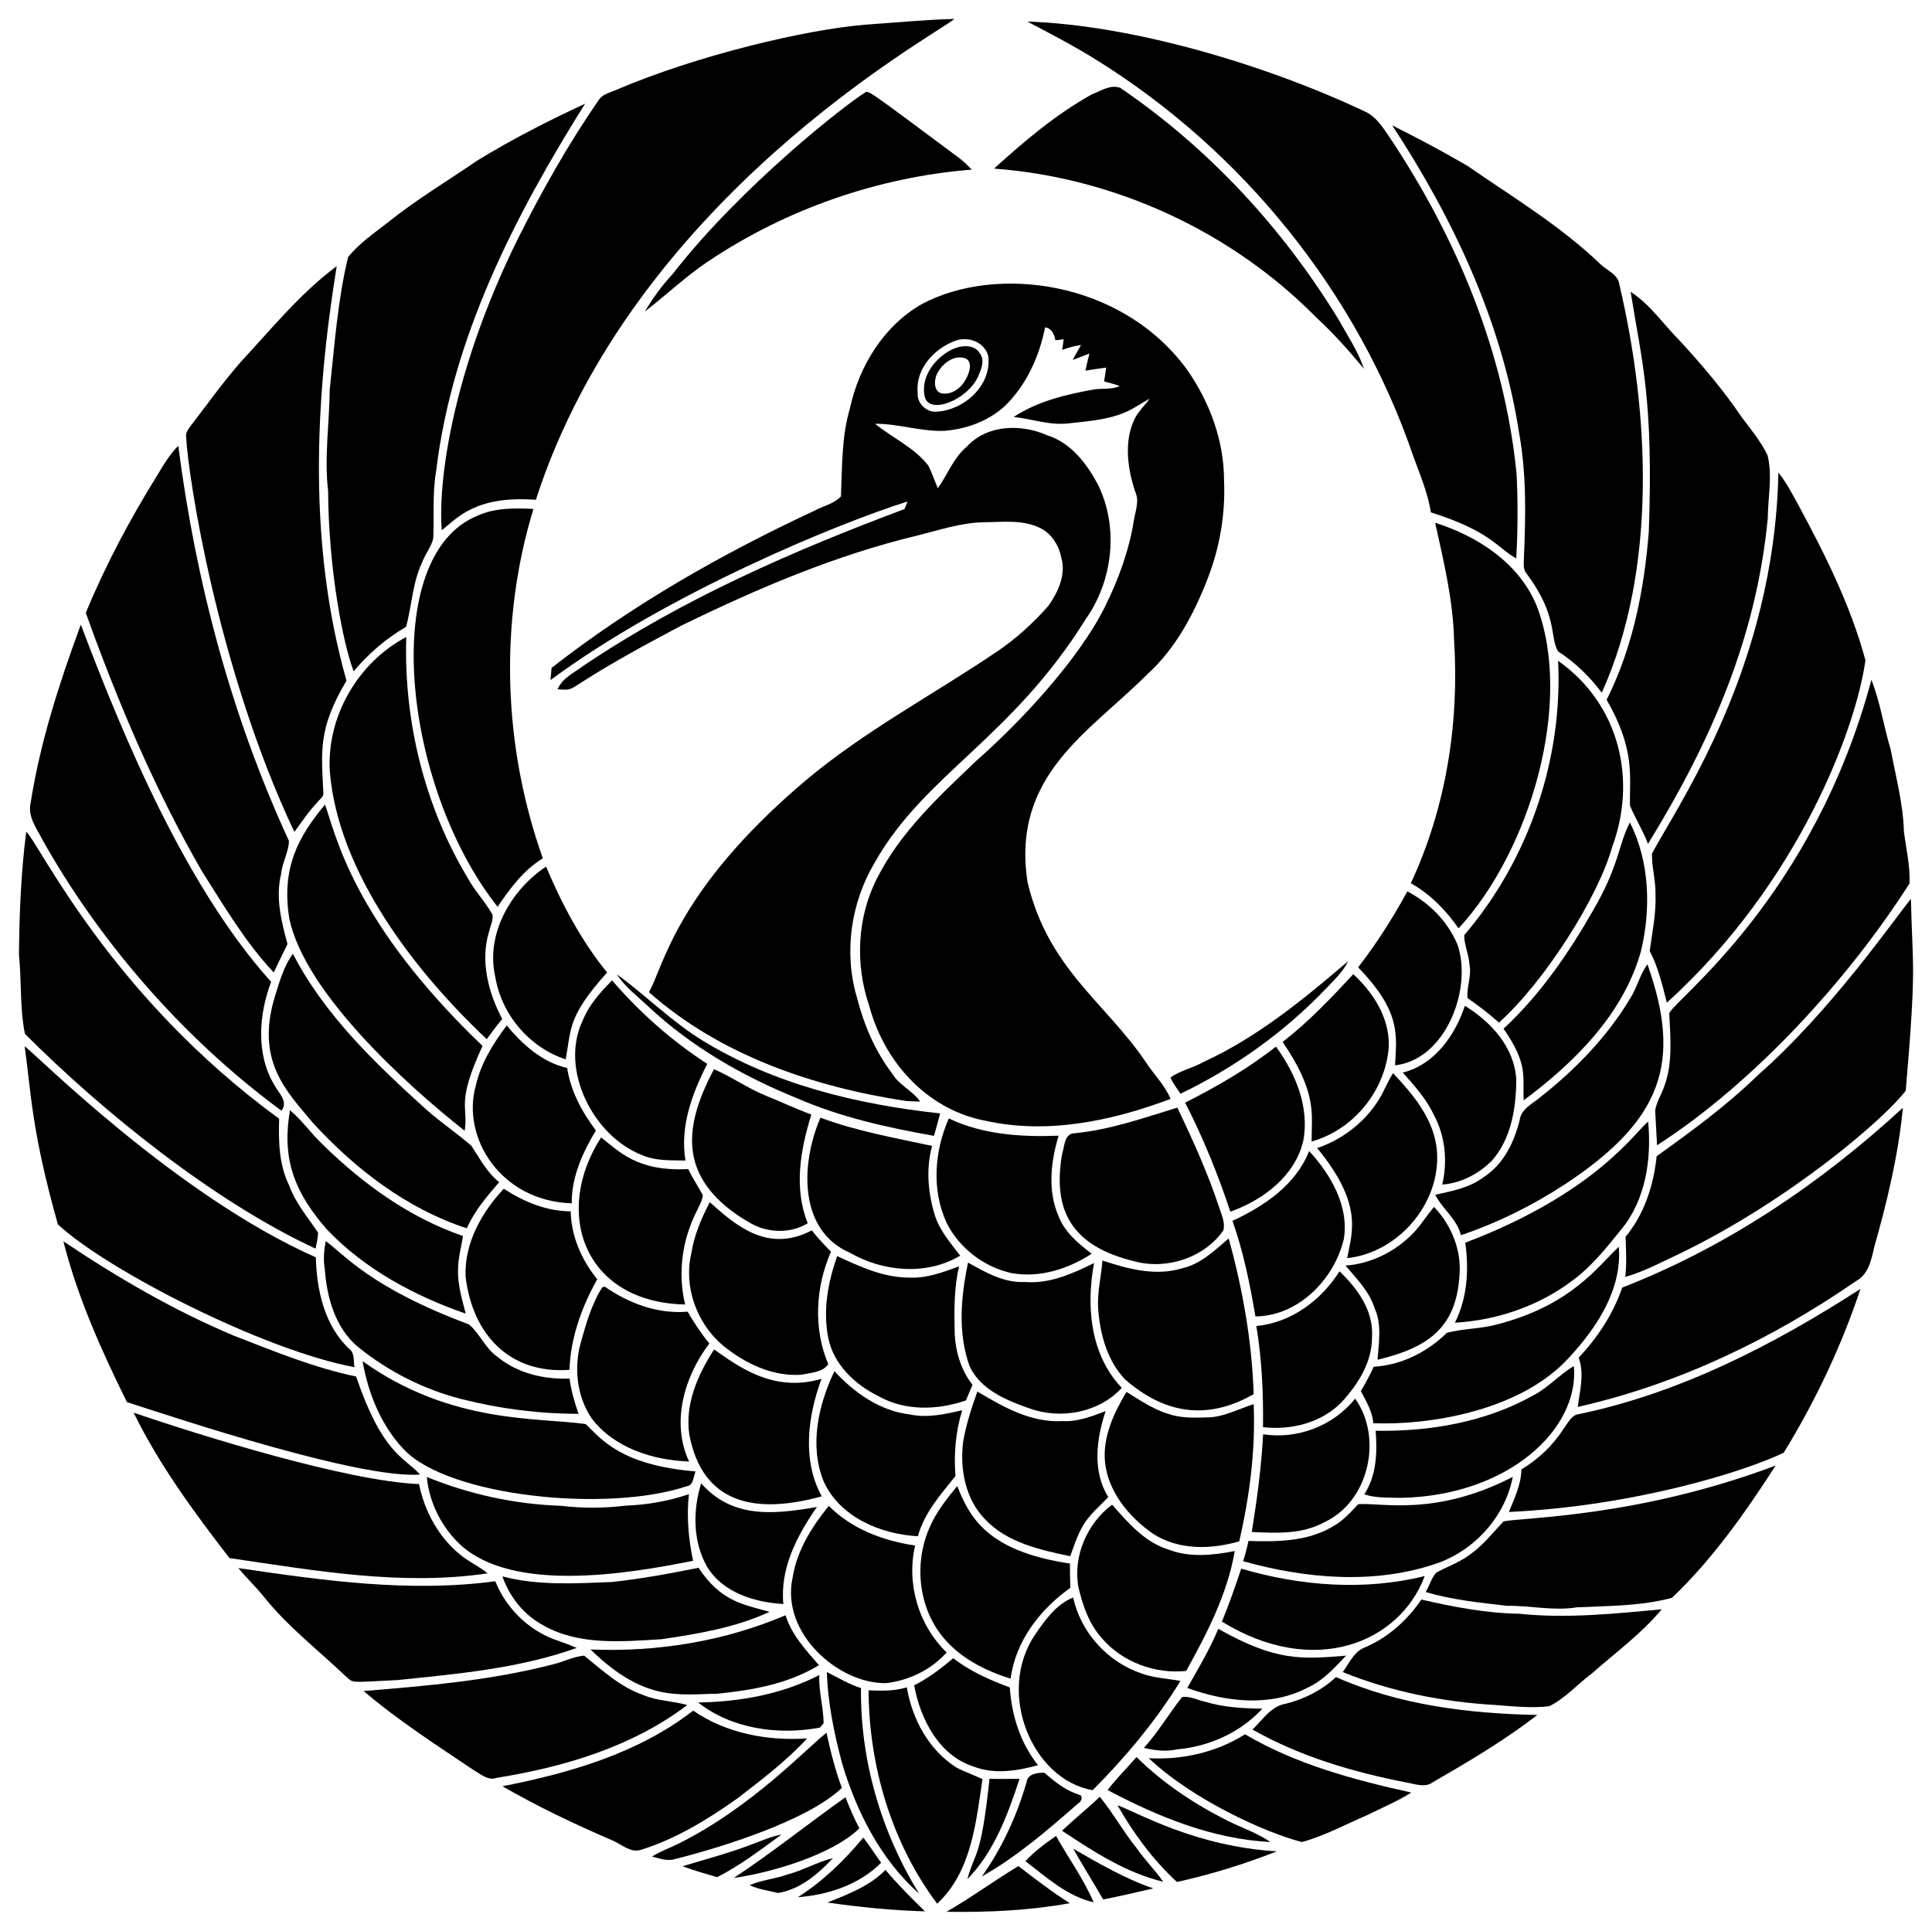 <?xml version="1.0" encoding="UTF-8"?>
<!DOCTYPE svg  PUBLIC '-//W3C//DTD SVG 1.1//EN'  'http://www.w3.org/Graphics/SVG/1.1/DTD/svg11.dtd'>
<svg enable-background="new 0 0 1632.799 1632" version="1.1" viewBox="0 0 1632.8 1632" xml:space="preserve" xmlns="http://www.w3.org/2000/svg">

	<path d="m731.57 20.835c25.005-1.717 50.01-4.177 75.044-4.835-17.404 14.503-271.49 151.75-353.76 406.46-51.66-3.85-66.86 16.001-79.507 25.692-3.257-39.303 8.085-132.78 64.515-246.7 20.399-40.597 42.715-80.308 68.664-117.64 3.433-4.635 9.556-5.636 14.505-7.954 68.071-29.105 160.2-50.974 210.54-55.016z"/>
	<path d="m868.27 18.231c88.051 2.858 200.74 36.12 285.01 75.902 9.556 4.177 15.163 13.246 20.828 21.486 56.905 85.029 97.588 182.59 107.6 284.95 1.23 23.803 1.03 47.635-0.258 71.439-16.616-9.279-21.297-22.835-72.154-38.938-2.546-16.193-8.984-31.385-14.591-46.691-47.264-138.96-144.88-259.58-269.56-336.65-18.454-11.416-37.679-21.429-56.877-31.5z"/>
	<path d="m922.66 79.8c7.467-2.832 16.107-8.755 24.175-5.493 74.7 50.868 137.41 118.7 184.42 195.75 7.61 13.618 16.422 26.807 21.515 41.656-12.588-15.049-25.606-29.869-40.111-43.144-71.668-72.927-170.6-118.53-272.54-126.06 25.577-23.203 52.242-45.833 82.54-62.713z"/>
	<path d="m732.11 77.597c3.705 0.429 3.11-0.289 78.134 55.675 3.948 3.004 7.61 6.38 10.958 10.099-79.335 6.323-157.01 33.445-223.07 77.79-18.797 12.646-35.219 28.324-53.1 42.114 6.666-11.272 14.419-21.972 23.374-31.557 58.662-75.437 148.62-145.33 163.7-154.12z"/>
	<path d="m403.5 135.62c29.239-17.91 59.852-33.559 90.979-47.95-59.48 94.756-112.26 197.72-125.86 310.25-3.262 18.825-1.688 38.023-2.432 57.019-1.602 7.095-6.609 12.96-9.155 19.769-8.383 17.28-8.869 36.907-13.876 55.16-16.88 9.756-31.786 22.573-44.259 37.593-8.933-23.084-21.219-86.353-21.6-152.52-3.376-28.524 1.116-57.02 1.345-85.572 4.148-37.479 6.637-75.416 15.564-112.12 9.27-11.53 21.743-20.027 33.359-29.068 24.003-19.34 50.524-35.162 75.93-52.556z"/>
	<path d="m1176.6 105.95c21.457 10.757 42.715 22.03 63.457 34.16 38.394 26.55 78.849 50.811 112.69 83.341 5.607 5.379 14.877 8.469 15.878 17.252 25.62 109.17 31.907 240.88-14.906 344.81-10.242-13.618-22.545-25.663-36.907-34.904-7.347-11.96 0.261-29.242-26.149-65.145-3.49-3.548-2.947-8.669-2.804-13.189 1.573-35.476 2.346-71.324-4.034-106.43-14.475-93.697-55.616-181.13-107.23-259.89z"/>
	<path d="m204.2 305.1c25.749-27.666 49.781-57.449 80.365-80.108-18.797 115.7-23.975 236.49 8.268 350.33-24.16 40.629-21.2 59.575-19.569 94.613 0.515 3.605-3.204 5.665-5.035 8.211-7.381 7.639-13.161 16.565-19.455 25.034-64.91-137.41-89.822-300.46-91.466-333.85-0.629-3.862 2.06-6.895 4.148-9.756 14.049-18.311 27.467-37.107 42.744-54.473z"/>
	<path d="m779.49 256.81c62.113-32.949 168.08-20.214 223.5 55.303 19.283 27.466 31.557 60.395 31.499 94.212 1.23 28.324-3.691 56.733-13.99 83.112-11.558 29.668-26.951 58.765-50.811 80.422-49.007 49.143-115.12 85.21-101.28 175.81 17.324 72.82 65.363 101.37 99.362 151.2 6.924 10.815 16.479 19.998 21.543 31.957-49.438 18.596-104.08 30.183-156.52 18.453-44.632-8.217-84.062-44.601-98.275-97.417-11.902-34.875-10.185-74.586 6.723-107.54 19.798-39.224 52.642-69.465 83.999-99.391 37.173-32.669 86.295-85.353 108.35-129.61 11.623-23.321 20.673-48.053 24.768-73.858 1.049-6.609 4.202-15.129 1.863-21.637-7.285-20.27-10.619-44.556-1.401-63.576 3.107-6.413 8.615-11.399 12.759-17.19-6.809 3.519-12.989 8.182-20.084 11.186-15.192 6.695-31.929 7.725-48.179 9.584-15.821 2.003-31.099-3.776-46.663-5.407 20.027-13.075 43.687-18.94 66.976-23.06 7.496-1.488 15.507 0.315 22.659-3.061-4.32-1.602-8.726-2.804-13.161-3.92 0.601-3.891 1.173-7.782 1.745-11.673-5.894 0.715-11.73 1.717-17.595 2.546 1.087-4.835 2.26-9.613 3.462-14.419-4.721 1.86-9.413 3.691-14.162 5.379 2.289-4.263 4.721-8.44 7.067-12.674-5.436 1.001-10.843 2.146-15.964 4.292 0.429-3.033 0.858-6.065 1.287-9.069-1.745 0.2-5.236 0.658-6.981 0.887-0.973-5.007-3.004-10.042-8.697-10.986-5.035 24.805-15.85 49.009-34.275 66.747-13.99 12.674-32.672 19.455-51.355 20.771-19.598 0.629-38.538-6.151-58.107-5.979 14.849 12.045 33.102 20.027 45.032 35.362 3.118 6.18 5.264 12.789 8.011 19.14 8.297-11.701 13.275-25.835 24.605-35.276 17.109-18.625 45.661-19.283 67.634-9.584 20.342 6.323 33.788 24.175 43.315 42.257 17.509 35.877 12.331 80.937-10.586 113.24-62.845 100.95-136.28 131.33-178.1 205.39-20.313 33.903-26.55 76.188-15.278 114.24 5.894 23.174 15.392 45.518 29.955 64.601 5.836 9.813 17.137 14.276 23.575 23.546-2.918-0.115-8.755-0.343-11.673-0.458-78.42-11.902-157.44-38.709-217.61-92.038 12.162-20.582 22.194-85.7 132.66-179.13 49.753-41.742 107.43-72.211 161.04-108.43 16.365-10.958 31.042-24.318 44.002-39.11 8.182-11.558 14.992-26.464 10.757-40.769-2.117-10.729-8.898-21.286-19.254-25.549-14.419-6.437-30.641-4.32-45.919-4.206-19.254 0.315-37.622 6.552-56.104 11.158-69.379 16.594-135.35 44.774-199.27 75.959-108.86 57.152-84.906 55.035-105.14 54.101 4.091-9.699 14.191-14.076 22.115-20.055 83.684-56.39 176.92-96.988 271.11-132.32 0.658-1.602 1.945-4.778 2.575-6.38-59.432 18.681-202.75 77.703-301.72 150.92 0.257-3.433 0.544-6.838 0.858-10.242 68.092-53.272 143.71-96.244 221.93-132.78 7.467-4.034 16.737-5.922 22.63-12.159 1.087-24.976 0.486-50.525 7.667-74.758 7.814-35.762 28.727-69.779 61.114-88.061m27.837 31.242c-17.881 6.552-33.731 23.861-31.757 43.916-0.83 8.926 7.61 17.051 16.479 15.964 23.374-1.488 46.577-22.745 43.086-47.407-3.404-11.529-16.965-16.478-27.808-12.473z"/>
	<path d="m1378.1 246.65c16.622 10.729 27.637 27.465 41.399 41.227 18.854 20.456 36.935 41.713 52.499 64.801 7.81 10.3 16.136 20.399 21.829 32.129 4.263 17.538 0.315 35.448 0.172 53.214-9.608 101.25-48.468 189.55-101.22 275.26-4.177-11.186-10.643-21.343-15.22-32.272-0.502-24.728 4.725-46.959-19.741-89.549 22.173-44.031 31.786-93.24 35.648-142.05 4.017-113.29-5.972-143.58-15.364-202.76z"/>
	<path d="m804.38 295.46c7.353-3.605 19.169-5.007 23.832 3.433 4.406 5.722 0.944 13.389-1.545 19.226-8.216 19.081-40.646 33.137-45.118 17.423-3.804-16.822 8.412-32.815 22.831-40.082m-12.216 19.998c-3.004 5.779-3.548 16.851 5.379 17.252 7.065 0.317 13.024-3.778 17.008-9.332 3.88-5.409 9.384-18.668-0.068-20.918-9.188-2.187-18.323 5.314-22.319 12.998z"/>
	<path d="m133.62 400.57c4.978-8.383 10.071-16.823 17.051-23.746 14.791 115.01 44.918 228.51 93.526 333.94-0.229 9.527-5.751 18.368-6.637 27.98-4.835 19.855 0.2 39.997 5.407 59.165-3.805 8.068-7.896 15.964-11.587 24.09-24.233-25.72-42.114-56.39-60.968-86.03-39.825-69.15-70.981-142.96-97.903-217.95 16.851-40.856 37.765-79.965 61.111-117.44z"/>
	<path d="m1503 399.43c6.437 8.011 11.215 17.166 16.165 26.121 22.888 42.314 44.775 85.858 57.363 132.46-7.471 55.617-55.232 187.34-167.8 289.5-3.805-14.906-7.324-30.04-14.505-43.773 2.203-16.079 5.608-32.157 4.892-48.494 0.172-11.358-3.233-22.516-2.975-33.817 22.478-41.976 103.48-157.67 106.86-322z"/>
	<path d="m403.56 435.88c14.791-6.723 31.385-6.494 47.264-5.722-29.239 95.958-25.606 201.01 7.954 295.34-16.279 9.87-27.752 25.491-38.251 40.969-80.964-102.59-100.48-296.78-16.967-330.59z"/>
	<path d="m1212.9 441.86c35.848 11.358 70.58 33.817 85.601 69.665 31.834 81.792-5.352 208-65.831 273.14-10.643-15.278-23.975-29.01-40.34-38.108 29.84-63.914 41.055-135.55 36.563-205.62-0.802-33.589-8.784-66.433-15.993-99.077z"/>
	<path d="m25.964 678.2c8.125-51.498 24.347-101.42 42.343-150.26 36.256 95.958 88.898 222.04 160.82 301.95-10.471 27.837-13.018 61.368 3.004 87.632 3.519 6.58 11.701 13.532 5.751 21.286-86.097-63.308-155.74-146.41-201.93-228.88-5.064-9.927-12.903-19.855-9.985-31.728z"/>
	<path d="m278.79 652.54c-3.09-46.434 23.603-92.582 64.572-114.12-2.26 71.096 15.478 143.16 52.213 204.22 5.979 10.815 14.763 19.798 20.714 30.612 0.458 5.121-2.031 9.899-3.147 14.791-7.324 24.604-0.343 51.126 11.301 73.241-4.578 5.493-8.869 11.215-13.075 17.023-61.597-57.917-125.51-141.49-132.58-225.76z"/>
	<path d="m1316.8 558.53c52.403 36.99 66.662 101.13 45.633 157.56-11.52 41.558-56.418 113.04-95.614 148.26-8.383-7.524-17.338-14.333-26.55-20.742-0.973-9.384 3.634-18.711 1.631-28.209-0.372-8.526-4.606-16.68-4.406-25.034 55.008-64.283 83.387-149.44 79.306-231.83z"/>
	<path d="m1581.6 574.64c7.467 18.854 10.357 39.281 16.25 58.707 4.32 23.145 10.643 46.119 11.215 69.808 1.945 14.448 5.321 28.839 4.721 43.544-51.704 81.25-131.82 168.86-213.34 221.3-0.458-9.87-1.173-19.684-1.602-29.525 1.202-7.238 5.407-13.475 7.725-20.37 7.296-19.712 5.121-41.112 4.177-61.654 5.023-12.109 121.44-97.424 170.86-281.81z"/>
	<path d="m274.67 680.09c8.773 23.648 22.555 98.184 133.12 203.96-22.685 49.373-11.753 50.372-15.077 71.725-49.826-39.28-135.39-117.18-148.23-179.56-6.873-42.804 7.823-69.312 30.183-96.129z"/>
	<path d="m1377.5 695.17c16.794 33.445 17.853 72.755 9.384 108.66-14.791 53.243-56.075 94.069-99.162 126.2-0.925-20.481 3.845-30.513-17.023-60.539 30.87-28.553 54.931-63.686 75.702-100.02 22.247-38.09 21.383-55.992 31.099-74.299z"/>
	<path d="m22.187 702.92c12.283 12.283 71.147 138.49 213.72 242.7-0.601 19.14-0.143 39.053 8.554 56.562 5.35 14.791 15.707 26.779 24.318 39.653 0 4.578-1.287 9.069-2.089 13.561-85.494-39.588-179.64-115.45-245.64-181.56-4.435-22.001-2.718-44.689-5.035-66.919 0.344-34.732 1.717-69.522 6.18-104z"/>
	<path d="m418.61 825.8c-8.411-36.249 13.161-73.527 42.886-93.325 13.361 31.757 29.783 62.684 51.584 89.52-33.364 37.123-30.271 47.345-34.961 73.413-30.642-9.956-54.274-37.851-59.509-69.608z"/>
	<path d="m1147.8 817.65c15.621-20.199 29.382-41.77 41.57-64.229 18.711 9.756 34.36 25.606 42.486 45.204 12.656 37.256-10.026 97.01-52.843 101.82 1.308-25.568 5.271-45.138-31.213-82.798z"/>
	<path d="m1615 759.8c1.328 61.001 4.892 53.44-4.377 162.02-16.587 22.38-96.506 92.108-191.49 138.01-14.992 6.952-29.611 14.963-45.576 19.455 1.373-11.272 0.601-22.602 0.286-33.874 15.85-19.312 23.689-43.544 26.264-68.149 29.754-21.343 59.394-42.972 85.658-68.606 62.794-55.186 116.51-133.83 129.23-148.86z"/>
	<path d="m232.16 842.82c3.977-12.646 7.467-25.806 15.364-36.649 26.922 51.984 69.865 92.896 112.78 131.69 12.216 10.815 25.806 19.97 38.137 30.641 7.038 10.786 13.103 22.459 23.403 30.698-10.3 12.102-20.942 24.233-27.294 39.024-50.897-16.594-94.842-50.468-130.58-89.692-21.626-26.073-48.029-51.504-31.815-105.71z"/>
	<path d="m1017 897.67c45.518-20.885 84.599-52.9 122.31-85.229-4.292 9.041-11.787 15.85-18.568 23.031-35.104 36.878-77.247 66.919-123.08 89.005-3.004-4.492-6.351-8.812-8.469-13.79 8.355-5.807 18.883-7.953 27.81-13.017z"/>
	<path d="m1377.9 843.6c5.722-9.069 8.039-19.855 14.391-28.553 29.492 82.948 12.456 131.52-69.207 185.65-27.494 17.967-57.248 32.844-88.405 43.344-3.376-13.847-15.65-22.087-21.715-34.189 14.362-3.118 29.382-5.951 41.313-15.163 16.422-10.643 25.406-29.297 30.012-47.721 1.116-9.642 10.671-13.847 17.28-19.426 29.783-23.489 56.819-51.183 76.331-83.941z"/>
	<path d="m521.32 823.54c24.576 17.824 46.176 39.796 72.154 55.789 60.539 37.164 131.09 54.273 201.1 61.769-1.602 6.351-3.519 12.617-5.236 18.968-39.51-7.009-79.078-15.764-115.98-31.9-45.776-18.482-89.435-43.659-125.57-77.561-9.155-8.64-19.569-16.365-26.464-27.065z"/>
	<path d="m1084 880.68c21.887-16.908 40.912-37.05 59.709-57.248 16.937 15.621 30.67 36.964 30.012 60.767-2.375 36.964-29.411 70.666-65.259 80.623-0.104-22.889 5.232-40.438-24.462-84.142z"/>
	<path d="m492.42 862.74c5.236-13.332 14.992-24.032 24.862-34.103 23.374 27.179 50.353 51.069 80.451 70.581-12.846 25.119-23.203 53.014-18.425 81.71-12.216-0.286-24.919 0.458-36.42-4.492-41.616-15.95-70.132-72.704-50.468-113.7z"/>
	<path d="m1185.5 906.57c26.893-6.638 44.202-31.414 52.528-56.419 22.173 13.618 41.971 35.19 43.43 62.398-0.143 24.004-4.234 50.039-20.714 68.635-11.215 11.015-25.978 18.94-41.828 20.027 4.635-19.913 2.518-41.341-7.41-59.394-6.266-13.36-16.307-24.318-26.006-35.247z"/>
	<path d="m402.07 917.78c4.234-18.968 14.648-35.677 26.178-51.011 13.418 16.165 30.04 31.128 51.097 35.963 2.975 19.569 12.474 37.136 24.261 52.757-11.186 18.654-20.628 39.396-20.427 61.597-60.209-1.829-93.278-55.818-81.109-99.306z"/>
	<path d="m20.843 884.34c8.92 6.234 128.33 126.4 246.07 178.41 0.715 27.694 7.324 57.878 28.352 77.476 4.749 3.605 3.262 10.185 4.32 15.363-76.949-14.327-209.2-82.074-250.68-120.7-22.705-80.852-22.537-111.61-28.066-150.54z"/>
	<path d="m1001.6 932c26.865-13.59 53.043-28.724 76.76-47.378 16.565 22.745 28.495 51.126 23.06 79.707-6.924 29.754-34.074 50.067-61.597 59.823-10.5-31.585-23.003-62.54-38.223-92.152z"/>
	<path d="m603.4 903.74c15.02 6.466 28.438 16.079 43.573 22.258 12.96 5.207 25.577 11.272 38.738 16.05-9.212 29.554-15.02 62.169-3.061 91.866-14.734 9.041-33.903 8.325-48.665-0.229-19.569-11.072-38.394-26.95-45.804-48.866-9.157-27.665 2.373-56.589 15.219-81.079z"/>
	<path d="m1170.5 919.76c2.089-4.32 4.292-8.583 6.752-12.703 16.279 17.223 32.587 36.449 36.535 60.624 6.924 45.432-29.926 90.836-75.244 95.757 4.163-22.204 13.711-45.379-25.32-93.011 24.691-8.41 46.348-26.806 57.277-50.667z"/>
	<path d="m908.38 957.84c29.812-2.918 58.192-12.903 86.659-21.658 12.846 26.979 25.234 54.187 34.704 82.568 2.06 6.781 5.951 13.99 4.177 21.229-16.25 23.117-47.635 33.388-74.758 26.235-54.052-12.973-69.579-43.436-61.597-90.608 2.29-6.494 1.517-17.594 10.815-17.766z"/>
	<path d="m1371 1088.3c88.204-34.303 167.8-88.09 237.2-151.98-3.862 39.939-13.218 79.02-24.175 117.56-2.432 10.786-4.807 23.231-15.507 28.982-71.124 49.095-150.52 87.232-235.09 106.31 1.745-13.761 5.751-27.98 0.772-41.57 15.993-17.137 29.182-36.992 36.793-59.308z"/>
	<path d="m245.09 938.44c10.471 8.697 18.196 20.113 28.124 29.411 33.702 32.987 73.098 61.454 118.02 76.846-1.345 9.441-4.12 18.682-4.148 28.295-0.429 12.76 3.405 25.091 6.494 37.336-43.373-15.02-85.458-37.651-117.36-71.21-31.606-36.049-37.191-65.134-31.128-100.68z"/>
	<path d="m693.35 944.68c30.498 11.415 62.684 17.051 94.384 23.889-5.35 19.569-3.433 40.54 2.689 59.68 4.263 12.588 13.189 22.63 21.057 33.073-28.495 17.109-65.488 13.618-93.554-2.632-41.816-18.249-42.22-72.365-24.576-114.01z"/>
	<path d="m800.03 1033.6c-12.846-27.895-10.357-60.596 1.86-88.262 28.782 13.79 61.397 15.793 92.782 14.591-6.637 21.972-9.441 46.262-0.114 67.891 5.207 13.676 16.765 23.288 28.066 31.871-19.798 12.903-44.088 20.656-67.777 16.365-23.318-5.092-44.146-21.113-54.817-42.456z"/>
	<path d="m1392.9 948c2.975 31.471-1.945 65.946-22.602 91.008-12.703 15.821-25.549 31.929-42.114 43.888-28.324 21.257-63.4 33.044-98.618 35.104 10.586-20.857 11.959-44.803 8.783-67.634 109.4-41.605 142.72-92.553 154.55-102.37z"/>
	<path d="m508.01 961.41c14.997 11.547 30.267 29.032 73.67 26.722 3.548 7.667 8.354 14.648 12.302 22.087-0.429 4.921-3.29 9.212-5.236 13.647-12.245 24.118-16.107 52.328-9.727 78.734-85.362-1.752-112.08-77.531-71.009-141.19z"/>
	<path d="m1041.6 1031.9c26.807-12.445 53.586-30.384 64.801-58.994 18.196 19.855 33.846 46.405 29.325 74.357-8.068 34.074-38.366 65.03-74.729 65.459-4.606-27.322-10.127-54.673-19.397-80.822z"/>
	<path d="m393.46 1078.9c-1.03-28.152 13.532-54.13 32.329-74.128 16.851 11.015 36.077 19.026 56.505 19.083 0.515 21.171 9.184 41.112 22.459 57.391-13.103 23.374-22.602 49.581-23.46 76.56-50.672 3.74-81.985-29.874-87.833-78.906z"/>
	<path d="m584.2 1059.7c2.375-15.392 8.469-29.812 15.678-43.516 21.339 18.915 48.469 43.52 86.202 23.775 4.978 6.38 10.557 12.245 16.222 18.053-13.103 29.811-15.077 64.744-2.317 95.013-4.692 7.038-14.849 7.181-22.43 8.926-24.662 1.831-48.351-9.642-66.976-25.034-21.744-18.596-32.874-49.122-26.379-77.217z"/>
	<path d="m1202.8 1032c2.947-4.034 5.951-8.039 9.155-11.873 14.82 15.449 23.546 37.164 21.429 58.65-2.874 43.792-26.992 60.451-69.179 70.523 1.03-14.448 3.777-29.697-2.403-43.401-4.463-14.362-15.249-25.005-24.662-36.163 26.007-1.917 50.726-16.422 65.66-37.736z"/>
	<path d="m53.572 1049.2c45.576 30.613 93.268 58.393 143.96 79.736 33.903 13.132 67.72 27.094 103.45 34.561 22.394 65.57 39.979 67.523 54.073 82.854-51.774 3.639-202.06-46.497-247.76-61.225-21.628-43.716-41.713-88.491-53.729-135.93z"/>
	<path d="m275.27 1049c16.123 11.644 37.697 39.306 121.05 70.438 9.184 7.696 13.79 20.227 23.946 27.294 16.966 14.047 39.453 19.34 61.111 18.453 1.259 10.214 4.177 20.113 7.61 29.812-33.331 0.029-66.632-4.234-98.933-12.445-31.871-8.097-61.797-23.317-87.346-43.973-19.226-15.879-26.436-41.656-28.181-65.603-1.429-8.011-0.714-16.079 0.745-23.976z"/>
	<path d="m999.53 1071.9c15.507-3.691 27.151-15.078 38.852-25.12 11.902 42.858 19.684 87.089 21.143 131.6-38.603 22.1-74.736 17.23-108.8-12.56-14.763-15.564-20.885-37.508-22.516-58.421-1.259-14.133 2.461-27.952 3.49-41.971 21.715 7.211 45.175 13.505 67.834 6.467z"/>
	<path d="m1368.1 1053.8c2.918 35.934-18.368 67.948-41.627 93.24-41.843 46.381-120.63 57.731-165.82 55.932-0.772-9.956-6.065-18.539-10.557-27.179 3.948-6.695 7.667-13.504 10.9-20.571 23.317-1.373 45.347-12.417 61.826-28.696 13.704-3.634 28.095-3.233 41.828-6.924 63.775-16.354 85.944-49.556 103.45-65.802z"/>
	<path d="m707.54 1061.7c19.369 9.012 39.424 18.339 61.311 18.167 14.534 0.687 28.266-4.635 41.685-9.499-4.177 17.738-4.12 36.048-3.748 54.13 0.229 16.365 4.921 33.016 15.106 46.005-1.888 4.377-3.748 8.755-5.55 13.161-23.889 8.383-51.813 9.098-74.271-3.776-19.827-9.756-37.679-26.865-42.114-49.209-4.578-23.146-0.258-47.035 7.581-68.979z"/>
	<path d="m818.14 1067.2c14.849 8.297 30.469 17.338 48.15 16.365 20.828 1.774 40.14-7.095 58.336-15.993-6.781 36.306-3.29 77.59 23.432 105.48-19.254 21.086-51.727 26.951-78.191 17.338-19.483-6.838-41.427-15.85-50.525-35.905-10.014-28.039-7.239-58.709-1.202-87.29z"/>
	<path d="m1061.8 1120.8c29.411-2.804 54.845-21.744 70.266-46.234 15.22 14.505 28.982 33.502 27.465 55.618 0.086 21.486-12.102 40.311-26.178 55.503-17.109 17.08-42.371 23.317-65.946 20.599 0.373-28.581-0.915-57.276-5.607-85.486z"/>
	<path d="m509.07 1088 2.06-0.486c20.313 14.219 44.889 23.317 70.008 21.143 5.436 9.413 11.415 18.482 18.368 26.893-21.114 27.723-32.644 66.804-17.109 99.791-30.412-1.116-63.256-11.329-82.368-36.506-12.474-18.368-15.049-42.228-9.355-63.457 4.606-16.251 9.155-33.045 18.396-47.378z"/>
	<path d="m1334.7 1195.2c85.715-17.938 164.56-58.65 237.63-105.77-16.079 48.494-38.166 94.927-64.83 138.44-32.986 15.889-125.83 45.07-232.28 50.096 4.692-11.587 10.328-23.174 10.586-35.934 14.219-8.64 26.664-20.256 35.562-34.361 3.833-4.663 6.465-11.815 13.332-12.473z"/>
	<path d="m603.51 1140.6c18.467 12.71 49.036 37.216 90.779 24.833-11.616 31.5-16.622 68.692 0.2 99.305-56.753 15.672-100.72 6.12-111.89-51.927-3.947-25.863 7.153-50.982 20.914-72.211z"/>
	<path d="m306.43 1150.5c74.849 53.696 149.99 47.419 188.65 53.214 13.31 12.889 29.778 34.721 92.782 39.996-2.031 4.463-1.516 11.787-7.725 12.588-66.966 22.281-200.19 8.814-238.44-30.784-19.511-20.283-30.498-47.634-35.276-75.014z"/>
	<path d="m1295.9 1179.4c12.617-6.523 22.001-17.595 34.217-24.719 4.949 53.169-55.536 109.74-146.4 111.35-10.3-0.286-20.799 0.315-30.698-2.947 10.385-16.05 11.015-35.305 9.613-53.758 45.776 0.801 93.011-7.324 133.26-29.926z"/>
	<path d="m696.01 1251.9c-12.159-30.241-4.349-64.515 9.184-92.925 16.794 18.196 38.423 33.559 63.571 36.535 14.849 3.233 29.926-0.172 44.403-3.548-5.522 18.053-7.152 36.85-5.665 55.646-12.474 15.535-26.378 31.042-31.728 50.868-31.5-1.629-66.204-16.192-79.765-46.576z"/>
	<path d="m813.99 1218.7c2.432-14.563 7.095-28.639 12.016-42.514 21.744 12.989 45.404 26.464 71.668 24.948 12.874 0.858 24.919-3.948 36.706-8.411-7.696 23.489-11.444 50.525 2.26 72.698-7.496 7.925-16.25 14.963-21.658 24.605-4.606 7.953-7.353 16.765-10.5 25.348-25.635-5.379-53.472-11.501-72.097-31.356-16.535-17.082-21.284-42.373-18.395-65.318z"/>
	<path d="m933.9 1236.2c-2.146-21.515 7.381-41.742 18.11-59.709 11.301 6.981 22.43 14.62 35.305 18.568 10.729 3.748 22.316 3.261 33.531 2.975 13.675-0.343 25.863-7.181 38.681-11.187 1.631 39.053-3.49 77.933-12.159 115.93-24.089 6.981-51.154 7.61-72.927-6.409-20.17-14.017-37.651-34.988-40.541-60.165z"/>
	<path d="m1067.5 1212.3c29.125 4.463 59.337-7.095 77.79-30.126 23.603 33.245 11.702 86.802-25.892 104.37-18.768 10.414-40.798 9.355-61.483 8.325 4.407-27.379 8.126-54.845 9.585-82.568z"/>
	<path d="m112.97 1194.1c57.223 19.403 180.11 57.874 241.15 60.281 4.778 23.346 16.794 45.432 35.648 60.338 6.981 5.722 15.421 9.27 22.316 15.135-72.841 10.786-146.11-2.375-218.15-12.903-29.984-38.824-59.28-78.649-80.967-122.85z"/>
	<path d="m1500.7 1238.7c-25.692 39.796-53.214 79.021-87.632 111.81-26.092 7.038-53.643 6.809-80.508 8.068-19.598 3.204-39.167-1.573-58.822-1.287-23.088-2.632-46.462-5.035-68.835-11.644 3.09-5.35 4.807-11.587 8.812-16.308 9.327-5.236 19.684-8.669 28.295-15.163 11.158-7.696 19.426-18.539 28.667-28.238 15.701-3.467 113.24-3.233 230.02-47.235z"/>
	<path d="m360.7 1248.4c35.991 14.648 74.557 23.088 113.41 24.347 18.081 2.174 36.392 2.089 54.473-0.115 18.224-0.658 36.392-3.834 53.644-9.699-2.089 18.882-0.372 37.736 3.519 56.276-58.007 11.722-151.83 26.523-196.06-12.96-16.193-14.848-26.893-35.933-28.982-57.849z"/>
	<path d="m1278.5 1248.3c-6.38 33.416-32.014 61.826-63.943 73.07-52.842 18.167-110.92 13.046-163.96-1.774 1.831-5.636 3.319-11.358 4.52-17.137 24.118 0.772 49.953 0.572 71.296-12.245 8.44-4.663 14.992-11.816 21.429-18.825 19.852-1.528 65.052 10.748 130.66-23.089z"/>
	<path d="m597.62 1324.3c-12.159-21.257-12.188-47.578-5.035-70.523 26.308 29.872 61.121 26.37 97.817 19.97-16.651 23.975-31.356 51.841-28.352 82.024-24.233-1.402-51.127-9.528-64.43-31.471z"/>
	<path d="m785.81 1290.7c5.579-12.846 14.334-23.918 23.174-34.618 10.058 24.758 23.678 54.892 95.242 65.459 0 6.838 0.114 13.676 0.343 20.542-25.549 18.139-46.377 45.061-50.468 76.818-21.143-6.666-41.942-17.052-56.447-34.275-21.715-25.549-25.434-63.714-11.844-93.926z"/>
	<path d="m669.8 1333.8c3.519-23.002 16.222-43.201 30.641-60.968 19.483 19.598 46.033 29.525 72.955 33.502-7.496 32.272 2.832 67.376 26.664 90.379-13.075 14.591-31.728 23.66-51.097 25.92-39.919 0.833-89.129-41.95-79.163-88.833z"/>
	<path d="m911.5 1341.9c-4.95-26.292 7.124-54.273 28.41-70.094 13.361 15.135 27.265 31.557 47.264 37.822 18.139 7.067 37.736 5.007 56.361 1.345-6.151 36.192-23.432 69.551-41.055 101.36-26.035 2.747-53.643-7.296-70.867-27.237-10.987-11.931-16.451-27.695-20.113-43.201z"/>
	<path d="m201.46 1325.4c71.725 10.528 144.62 20.857 217.09 11.129 8.898 22.001 26.922 40.311 49.152 48.866 6.552 2.432 13.246 4.578 19.655 7.496-48.522 17.366-100.36 21.886-151.29 27.151-44.523 2.237-36.329 2.696-44.775-4.005-22.945-21.829-48.293-41.37-68.177-66.232-6.781-8.555-14.82-15.965-21.658-24.405z"/>
	<path d="m516.77 1337.2c24.719-2.661 49.209-7.124 73.556-12.073 18.979 28.648 37.85 31.005 60.081 37.25-28.667 13.275-60.481 18.654-91.609 23.174-33.187 1.946-69.264 5.407-99.419-11.644-16.451-8.697-28.724-24.032-34.79-41.484 30.098 7.924 61.426 5.95 92.181 4.777z"/>
	<path d="m1049 1325.9c50.182 14.648 103.97 18.911 155.07 6.237-21.039 56.383-93.467 86.457-171.37 38.509 6.036-14.706 11.214-29.697 16.307-44.746z"/>
	<path d="m874.7 1381.8c8.44-12.359 17.881-25.806 32.3-31.528 6.323 29.583 29.268 54.702 57.906 64.258 10.5 3.805 21.801 4.234 32.73 6.237-20.685 33.788-46.291 64.286-74.185 92.353-51.111-8.813-81.737-82.43-48.751-131.32z"/>
	<path d="m1201.2 1352c27.122 6.237 54.702 11.558 82.625 11.988 40.168 4.206 80.594 0 120.62-3.776-17.252 20.714-39.167 36.649-59.28 54.387-12.073 8.983-22.259 20.857-35.877 27.58-15.192 1.717-30.498 0.115-45.661-1.087-44.031-2.489-87.861-11.186-128.8-27.78 5.493-7.582 9.584-17.595 19.026-21.028 19.341-8.27 35.62-22.918 47.35-40.284z"/>
	<path d="m499.06 1394.2c56.104 2.346 113.04-6.866 164.82-28.925 5.236 16.68 17.08 29.268 28.209 42.171-25.806 15.85-56.476 21.229-86.173 24.175-31.697 0.258-60.807 7.514-106.86-37.421z"/>
	<path d="m1003.4 1426.7c9.327-16.308 18.94-32.558 26.207-49.924 48.778 27.424 70.153 25.799 108.03 22.63-9.785 10.242-19.426 21.114-32.587 27.094-31.671 16.508-69.236 12.044-101.65 0.2z"/>
	<path d="m467.62 1406.7c8.755-2.146 16.966-6.466 26.006-7.324 15.535 12.502 30.641 26.607 49.896 33.273 11.902 5.121 25.005 4.978 37.307 8.497-46.52 35.305-104.03 52.385-161.02 61.54-7.439 2.661-13.618-3.204-19.626-6.609-31.614-21.314-63.829-41.942-92.839-66.776 53.786-4.348 107.89-9.011 160.27-22.601z"/>
	<path d="m772.57 1424.5c12.073-6.037 22.773-14.305 33.073-22.917 14.248 11.158 30.927 18.396 47.779 24.719 1.545 23.575 8.955 47.092 23.861 65.717-17.652 4.749-36.449 7.954-54.073 1.259-29.64-9.212-45.318-40.168-50.64-68.778z"/>
	<path d="m698.84 1413.3c9.498 4.749 18.625 10.299 28.81 13.561-0.687 61.082 17.08 121.76 49.095 173.69-32.329-28.724-52.728-68.835-64.973-109.8-6.753-25.32-12.189-51.212-12.932-77.447z"/>
	<path d="m590.04 1439c35.19-0.515 70.867-6.981 102.4-23.203-0.687 13.761 3.519 27.065 3.634 40.74-0.801 0.916-2.403 2.775-3.176 3.691-34.904 6.553-74.443 1.26-102.85-21.228z"/>
	<path d="m1086.9 1440c15.621-3.948 30.384-11.444 42.2-22.487 53.329 23.746 112.26 30.87 170.11 32.043-27.609 21.4-57.935 39.31-88.176 56.791-6.695 5.007-15.135 1.488-22.459 0.286-45.118-8.812-89.892-21.972-130.06-44.746 8.613-8.24 15.679-19.942 28.382-21.887z"/>
	<path d="m734.06 1428.7c10.843 0.544 21.829 0.687 32.329-2.489 4.52 26.893 18.511 52.843 41.856 67.748 7.152 3.748 14.849 6.323 22.087 9.87-5.522 36.735-9.327 78.42-38.309 105.23-38.565-51.497-57.676-116.44-57.963-180.36z"/>
	<path d="m999.01 1434.4c6.695-0.973 13.075 2.661 19.541 3.977 15.678 4.778 32.043 5.607 48.293 5.865-18.51 20.17-45.032 32.014-72.154 34.389-9.327 2.117-18.768 0.887-27.952-1.259 12.074-13.303 21.172-28.896 32.272-42.972z"/>
	<path d="m424.64 1509.8c56.848-11.158 114.73-27.837 161.16-63.914 28.038 19.283 62.856 25.749 96.387 23.46-17.566 19.025-38.251 34.732-58.679 50.496-25.262 17.938-52.156 34.418-81.881 43.716-8.726 2.746-16.021-4.463-23.489-7.725-31.9-13.704-63.4-28.638-93.497-46.033z"/>
	<path d="m698.5 1464.6c3.433 15.764 7.324 31.442 13.017 46.577-28.956 27.75-102.13 50.394-141.36 60.252-6.437 1.888-12.874-0.658-19.054-2.174 6.981-4.549 14.934-7.181 22.316-10.929 62.778-31.216 109.87-82.284 125.08-93.726z"/>
	<path d="m970.86 1486.1c28.381 1.545 57.248-4.95 81.338-20.227 43.172 25.463 92.038 38.537 140.59 49.238-11.873 7.41-24.805 12.903-37.336 19.083-18.253 7.839-35.905 17.452-55.16 22.773-31.321-7.993-92.649-36.072-129.43-70.867z"/>
	<path d="m936.07 1513c7.467-9.87 16.393-18.511 24.433-27.895 22.487 22.258 49.209 39.911 77.418 54.073 11.93 5.894 24.748 10.185 35.791 17.767-48.751-2.46-94.956-21.286-137.64-43.945z"/>
	<path d="m867.61 1506.3c0.658-7.038 9.556-8.068 15.106-7.925 8.64 7.667 17.767 14.877 28.925 18.511 4.177 0.572 2.375 6.094-0.372 7.324-25.635 22.43-51.641 45.032-81.452 61.797 17.166-24.089 29.554-51.383 37.793-79.707z"/>
	<path d="m836.28 1503.5c8.469 0.286 16.908-0.029 25.377 0.057-9.928 30.241-21.486 61.654-44.117 84.828 6.491-24.174 11.406-15.714 18.74-84.885z"/>
	<path d="m620.16 1587.3c32.444-21.371 62.713-45.776 94.384-68.206 3.548 8.926 7.181 17.824 11.787 26.264-23.501 22.818-75.688 37.704-106.17 41.942z"/>
	<path d="m897.59 1547.4c10.328-9.928 21.6-18.768 31.871-28.724 11.301 13.819 19.941 29.554 31.156 43.458 6.895 9.956 15.535 18.482 22.487 28.41-31.355-7.554-58.964-25.464-85.514-43.144z"/>
	<path d="m944.48 1525.9c17.467 6.262 65.302 34.665 134.58 38.938-27.351 10.757-55.675 19.541-84.399 25.864-20.142-18.625-36.707-40.97-50.182-64.802z"/>
	<path d="m636.24 1558.6c7.982-2.947 15.793-6.495 24.233-7.953-17.652 12.731-34.933 26.235-54.473 35.991-9.756-2.975-19.626-5.579-29.125-9.241 19.855-6.037 39.996-11.301 59.365-18.797z"/>
	<path d="m729.6 1553.2c5.379 6.809 9.956 14.191 15.077 21.257-18.482 18.539-44.689 27.179-70.352 29.125 21.144-13.532 39.311-31.099 55.275-50.382z"/>
	<path d="m866.61 1573.1c7.639-8.211 16.68-14.934 25.863-21.314 10.471 18.74 23.346 36.306 31.786 56.104-22.344-5.093-39.94-21.2-57.649-34.79z"/>
	<path d="m907.03 1562.6c21.829 12.531 43.687 25.348 67.634 33.531-14.105 3.233-28.152 6.638-42.343 9.327-8.326-14.363-17.137-28.41-25.291-42.858z"/>
	<path d="m665.42 1584.4c13.275-3.433 25.177-10.643 38.509-13.819-12.445 13.361-27.723 26.464-46.348 29.411-8.068-1.917-16.479-3.033-24.032-6.552 10.128-4.52 21.457-5.235 31.871-9.04z"/>
	<path d="m799.98 1615.9c20.828-11.988 40.168-26.292 60.739-38.623 14.105 10.957 28.324 21.772 43.43 31.385-34.304 6.179-69.323 7.81-104.17 7.238z"/>
	<path d="m699.24 1608.1c17.481-7.038 35.677-13.79 49.123-27.609 10.357 12.388 21.829 23.803 33.359 35.047-27.608-0.743-55.159-3.575-82.482-7.438z"/>

</svg>
